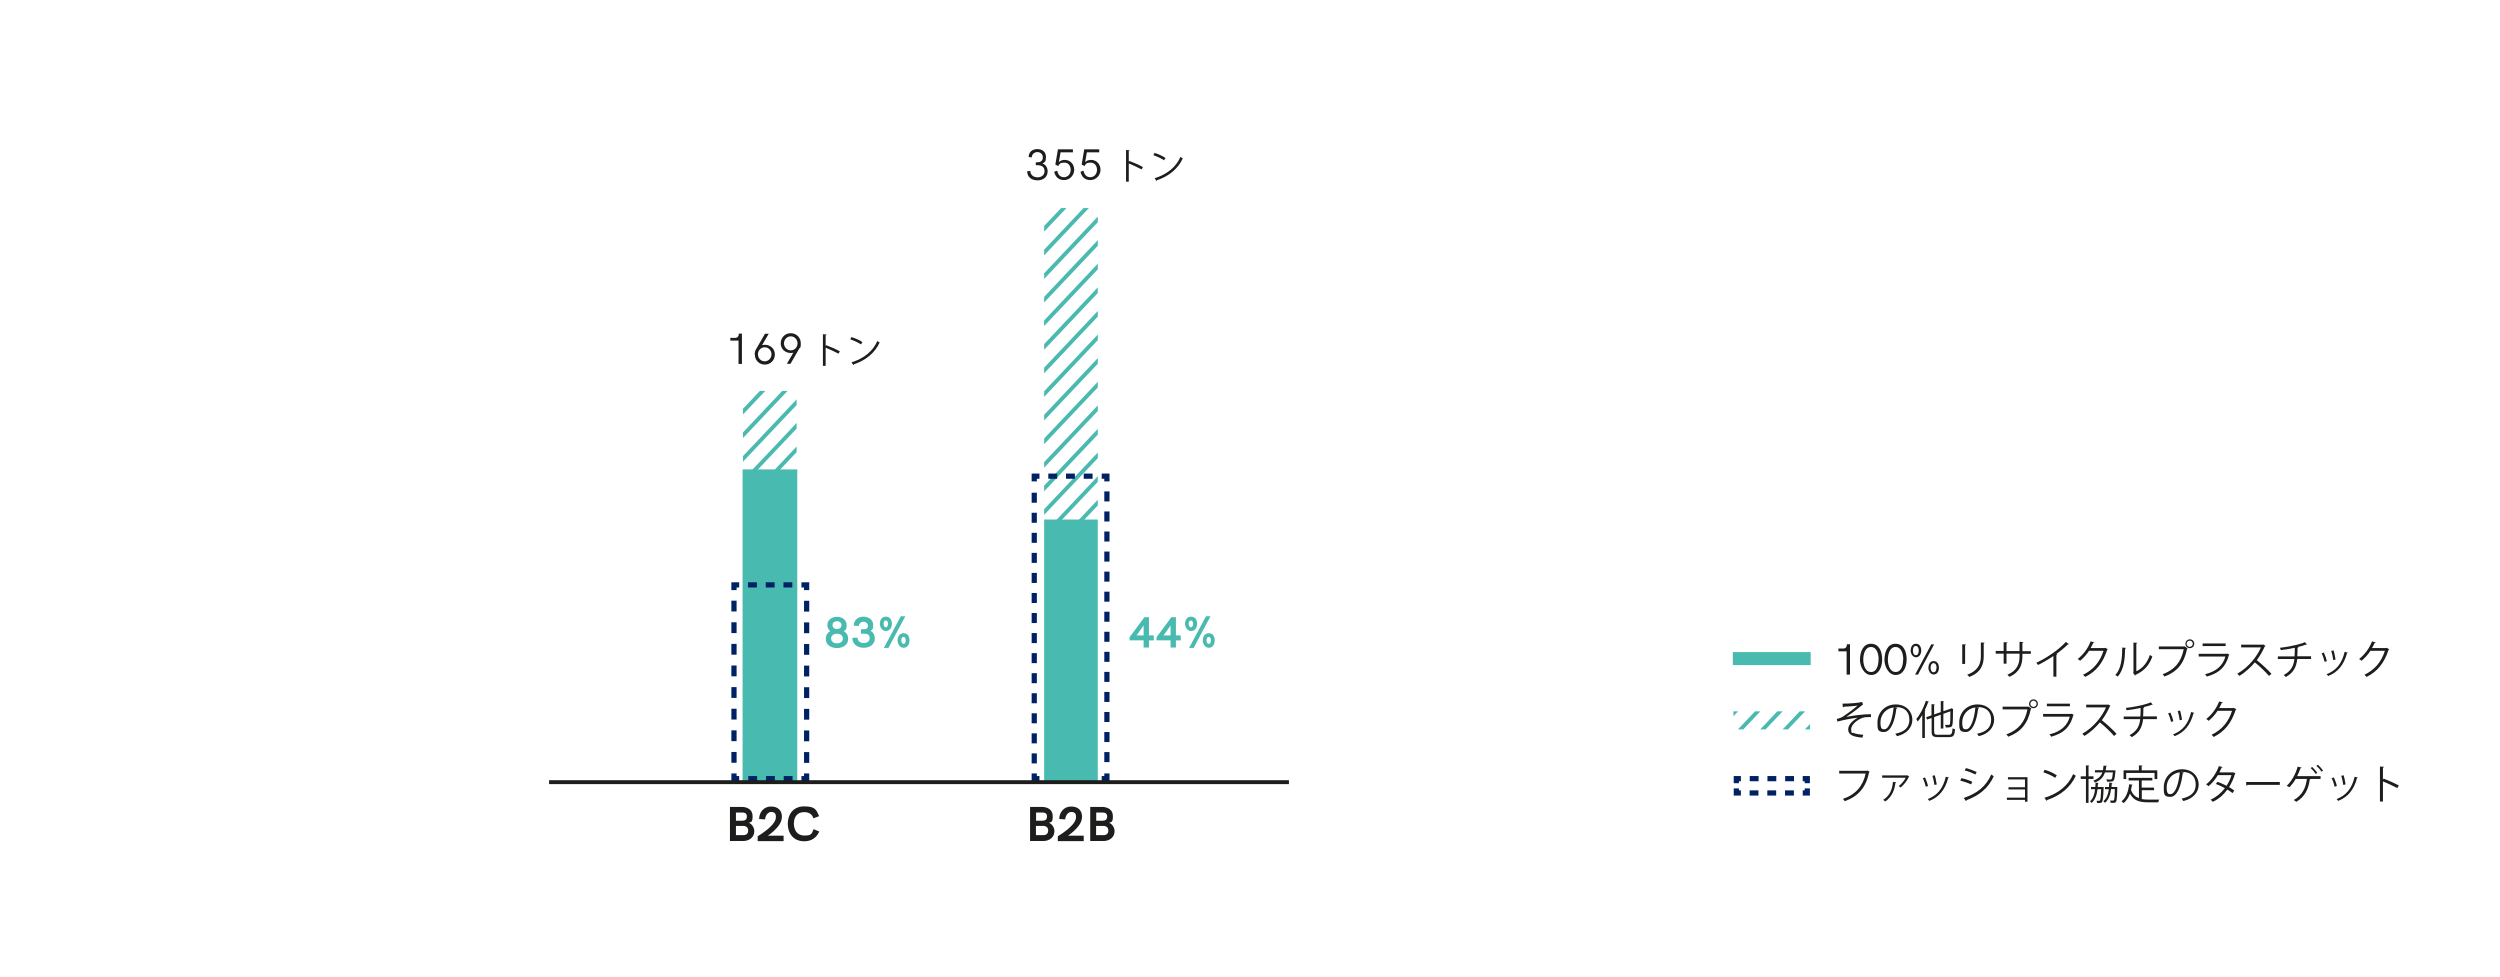 <?xml version="1.0" encoding="UTF-8"?>
<svg id="Livello_1" xmlns="http://www.w3.org/2000/svg" xmlns:xlink="http://www.w3.org/1999/xlink" version="1.1" viewBox="0 0 1920 750">
  <!-- Generator: Adobe Illustrator 29.5.1, SVG Export Plug-In . SVG Version: 2.1.0 Build 141)  -->
  <defs>
    <style>
      .st0, .st1, .st2, .st3, .st4, .st5, .st6, .st7, .st8 {
        fill: none;
      }

      .st9 {
        fill: #49baaf;
      }

      .st1 {
        stroke-dasharray: 8.3 8.3;
      }

      .st1, .st2, .st3, .st4, .st5, .st6, .st8 {
        stroke-miterlimit: 10;
      }

      .st1, .st2, .st3, .st5, .st6 {
        stroke: #002164;
        stroke-width: 4px;
      }

      .st10 {
        fill: #1d1d1b;
      }

      .st2 {
        stroke-dasharray: 7.7 7.7;
      }

      .st11 {
        clip-path: url(#clippath-1);
      }

      .st12 {
        clip-path: url(#clippath-2);
      }

      .st3 {
        stroke-dasharray: 6.8 6.8;
      }

      .st4 {
        stroke: #49baaf;
        stroke-width: 10px;
      }

      .st6 {
        stroke-dasharray: 6.8 6.8;
      }

      .st7 {
        stroke: #1d1d1b;
      }

      .st7, .st8 {
        stroke-width: 3px;
      }

      .st8 {
        stroke: #4ab9af;
      }

      .st13 {
        clip-path: url(#clippath);
      }
    </style>
    <clipPath id="clippath">
      <rect class="st0" x="801.9" y="159.8" width="41.2" height="240.2"/>
    </clipPath>
    <clipPath id="clippath-1">
      <rect class="st0" x="1331.3" y="546.3" width="58.8" height="13.9"/>
    </clipPath>
    <clipPath id="clippath-2">
      <rect class="st0" x="570.6" y="300.2" width="41.2" height="240.2"/>
    </clipPath>
  </defs>
  <g class="st13">
    <path class="st8" d="M-72.9,1372.6L996.4,242M-72.9,1354.5L996.4,223.9M-72.9,1336.4L996.4,205.8M-72.9,1318.2L996.4,187.6M-72.9,1300.1L996.4,169.5M-72.9,1282L996.4,151.4M-72.9,1263.9L996.4,133.3M-72.9,1245.7L996.4,115.1M-72.9,1227.6L996.4,97M-72.9,1209.5L996.4,78.9M-72.9,1191.4L996.4,60.8M-72.9,1173.2L996.4,42.6M-72.9,1155.1L996.4,24.5M-72.9,1137L996.4,6.4M-72.9,1118.9L996.4-11.7M-72.9,1100.7L996.4-29.9M-72.9,1082.6L996.4-48M-72.9,1064.5L996.4-66.1M-72.9,1046.4L996.4-84.3M-72.9,1028.2L996.4-102.4M-72.9,1010.1L996.4-120.5M-72.9,992L996.4-138.6M-72.9,973.9L996.4-156.8M-72.9,955.7L996.4-174.9M-72.9,937.6L996.4-193M-72.9,919.5L996.4-211.1M-72.9,901.3L996.4-229.3M-72.9,883.2L996.4-247.4M-72.9,865.1L996.4-265.5"/>
  </g>
  <g class="st11">
    <path class="st8" d="M460.5,1758.6L1529.8,628M460.5,1740.5L1529.8,609.9M460.5,1722.3L1529.8,591.7M460.5,1704.2L1529.8,573.6M460.5,1686.1L1529.8,555.5M460.5,1668L1529.8,537.4M460.5,1649.8L1529.8,519.2M460.5,1631.7L1529.8,501.1M460.5,1613.6L1529.8,483M460.5,1595.5L1529.8,464.9M460.5,1577.3L1529.8,446.7M460.5,1559.2L1529.8,428.6M460.5,1541.1L1529.8,410.5M460.5,1523L1529.8,392.4M460.5,1504.8L1529.8,374.2M460.5,1486.7L1529.8,356.1M460.5,1468.6L1529.8,338M460.5,1450.5L1529.8,319.8M460.5,1432.3L1529.8,301.7M460.5,1414.2L1529.8,283.6M460.5,1396.1L1529.8,265.5M460.5,1378L1529.8,247.3M460.5,1359.8L1529.8,229.2M460.5,1341.7L1529.8,211.1M460.5,1323.6L1529.8,193M460.5,1305.4L1529.8,174.8M460.5,1287.3L1529.8,156.7M460.5,1269.2L1529.8,138.6M460.5,1251.1L1529.8,120.5"/>
  </g>
  <g class="st12">
    <path class="st8" d="M-304.2,1513L765.1,382.4M-304.2,1494.9L765.1,364.3M-304.2,1476.8L765.1,346.2M-304.2,1458.6L765.1,328M-304.2,1440.5L765.1,309.9M-304.2,1422.4L765.1,291.8M-304.2,1404.3L765.1,273.7M-304.2,1386.1L765.1,255.5M-304.2,1368L765.1,237.4M-304.2,1349.9L765.1,219.3M-304.2,1331.8L765.1,201.2M-304.2,1313.6L765.1,183M-304.2,1295.5L765.1,164.9M-304.2,1277.4L765.1,146.8M-304.2,1259.3L765.1,128.6M-304.2,1241.1L765.1,110.5M-304.2,1223L765.1,92.4M-304.2,1204.9L765.1,74.3M-304.2,1186.8L765.1,56.1M-304.2,1168.6L765.1,38M-304.2,1150.5L765.1,19.9M-304.2,1132.4L765.1,1.8M-304.2,1114.2L765.1-16.4M-304.2,1096.1L765.1-34.5M-304.2,1078L765.1-52.6M-304.2,1059.9L765.1-70.7M-304.2,1041.7L765.1-88.9M-304.2,1023.6L765.1-107M-304.2,1005.5L765.1-125.1"/>
  </g>
  <g>
    <path class="st9" d="M634.2,490.6c0-2.6,1.3-4.7,3.4-5.9-1.4-1.2-2.2-2.9-2.2-4.7,0-4,3.6-6.3,7.4-6.3s7.4,2.3,7.4,6.3-.8,3.6-2.2,4.7c2.2,1.3,3.4,3.3,3.4,5.9,0,4.8-4.2,7.1-8.6,7.1s-8.6-2.3-8.6-7ZM647.3,490.4c0-2.4-1.9-3.7-4.5-3.7s-4.5,1.3-4.5,3.7,2.1,3.7,4.5,3.7,4.5-1.2,4.5-3.6ZM646.2,480.1c0-1.9-1.5-3-3.4-3s-3.4,1-3.4,2.9,1.3,3.1,3.4,3.1,3.4-1.1,3.4-3Z"/>
    <path class="st9" d="M654.6,489.9l4-.2c0,2.6,2,4.1,4.7,4.1s4.6-1.2,4.6-3.7-1.5-3.4-4-3.4h-2.7v-3.5h2.7c1.9,0,2.7-1.2,2.7-2.7s-1.5-3-3.4-3-3.5,1.3-3.6,3.3l-3.9-.3c0-4.4,3.4-6.9,7.4-6.9s7.5,2.4,7.5,6.3-.8,3.5-2,4.6c2.3,1.3,3.2,3.4,3.3,5.7,0,4.9-4.1,7.3-8.6,7.3s-8.7-2.5-8.7-7.7Z"/>
    <path class="st9" d="M675.7,479.1c0-2.1,1-5.5,4.6-5.5s4.7,3,4.7,5.5-1.4,5.5-4.6,5.5-4.7-3.4-4.7-5.5ZM682,479.1c0-1.5-.6-2.6-1.7-2.6s-1.7,1.2-1.7,2.6.6,2.7,1.7,2.7,1.7-1.3,1.7-2.7ZM691.8,473.3h3.5l-13,24.3h-3.5l13-24.3ZM689.3,491.9c0-2.2,1-5.6,4.6-5.6s4.6,3,4.6,5.6-1.4,5.6-4.5,5.6-4.7-3.4-4.7-5.6ZM695.6,491.8c0-1.5-.6-2.7-1.7-2.7s-1.7,1.2-1.7,2.7.6,2.7,1.8,2.7,1.6-1.3,1.6-2.8Z"/>
  </g>
  <g>
    <path class="st10" d="M567.1,261.6h-6.2v-2.1h3.6c1.9,0,2.9-1.2,2.9-2.9v-.4h2.4v23.3h-2.6v-17.9Z"/>
    <path class="st10" d="M579.6,272.1c0-1.5.4-2.9,1.1-4l6.8-11.8h2.9l-5.1,8.7c.7-.1,1.4-.2,2.1-.2,4.3,0,7.7,3.1,7.7,7.4s-3.2,7.8-7.7,7.8-7.7-3.5-7.7-7.7ZM592.5,272.1c0-3-2.3-5.4-5.2-5.4s-5.2,2.4-5.2,5.4,2.3,5.4,5.2,5.4,5.2-2.5,5.2-5.4Z"/>
    <path class="st10" d="M609.4,270.9c-.6.1-1.4.2-2.1.2-4.3,0-7.7-3.1-7.7-7.4s3.2-7.8,7.7-7.8,7.7,3.5,7.7,7.7-.4,2.9-1.1,4l-6.8,11.8h-2.8l5.1-8.7ZM612.5,263.7c0-2.9-2.3-5.4-5.2-5.4s-5.2,2.5-5.2,5.4,2.3,5.4,5.2,5.4,5.2-2.4,5.2-5.4Z"/>
    <path class="st10" d="M643.9,271.6c-2.9-1.5-6.8-3.4-9.8-4.6v14h-2.1v-24.3l2.8.2c0,.3-.3.5-.7.6v8.2l.4-.6c3.3,1.2,7.6,3.1,10.5,4.7l-1.1,1.9Z"/>
    <path class="st10" d="M654,258.9c2.9.9,6.3,2.4,8.3,3.8l-1.1,1.8c-2-1.4-5.3-2.9-8.2-3.9l.9-1.7ZM653.9,278.3c9.9-3.1,16.5-8.7,19.9-16.4.6.5,1.2.8,1.8,1.1-3.5,7.7-10.3,13.6-19.8,16.8,0,.3-.2.5-.4.6l-1.5-2.2Z"/>
  </g>
  <g>
    <path class="st10" d="M788.9,131.5l2.4-.2c0,3.1,2.6,4.9,5.5,4.9s5.4-1.6,5.4-4.8-2.3-4.5-5.1-4.5h-1.6v-2.3h1.6c2.3,0,3.8-1.4,3.8-3.8s-2-4-4.2-4-4.3,1.6-4.3,4.1l-2.4-.3c0-3.9,2.9-6.1,6.7-6.1s6.6,2.2,6.6,6-.9,4-2.7,5.1c2.7.9,3.9,3.2,4,5.9,0,4.6-3.5,7-7.8,7s-7.9-2.3-7.9-6.9Z"/>
    <path class="st10" d="M809.6,131.9l2.3-.8c.5,2.3,1.8,5,5.2,5s5.2-2.9,5.2-5.7-1.6-5.5-4.9-5.5-3.7,1-4.7,2.6l-2.2-1.1,2-11.7h11.5v2.3h-9.5l-1.3,7.5c1.4-1.4,3.1-1.7,4.5-1.7,4.4,0,7.3,3.5,7.3,7.6s-3.3,7.9-7.8,7.9-6.8-2.8-7.6-6.5Z"/>
    <path class="st10" d="M829.8,131.9l2.3-.8c.5,2.3,1.8,5,5.2,5s5.2-2.9,5.2-5.7-1.6-5.5-4.9-5.5-3.7,1-4.7,2.6l-2.2-1.1,2-11.7h11.5v2.3h-9.5l-1.3,7.5c1.4-1.4,3.1-1.7,4.5-1.7,4.4,0,7.3,3.5,7.3,7.6s-3.3,7.9-7.8,7.9-6.8-2.8-7.6-6.5Z"/>
    <path class="st10" d="M876.7,130.1c-2.9-1.5-6.8-3.4-9.8-4.6v14h-2.1v-24.3l2.8.2c0,.3-.3.5-.7.6v8.2l.4-.6c3.3,1.2,7.6,3.1,10.5,4.7l-1.1,1.9Z"/>
    <path class="st10" d="M886.8,117.5c2.9.9,6.3,2.4,8.3,3.8l-1.1,1.8c-2-1.4-5.3-2.9-8.2-3.9l.9-1.7ZM886.7,136.9c9.9-3.1,16.5-8.7,19.9-16.4.6.5,1.2.8,1.8,1.1-3.5,7.7-10.3,13.6-19.8,16.8,0,.3-.2.5-.4.6l-1.5-2.2Z"/>
  </g>
  <g>
    <path class="st9" d="M878.3,491.8h-10.8v-2.4l11.4-15.4h3.5v14h3.7v3.8h-3.7v5.5h-4.1v-5.5ZM878.3,488v-7.6l-5.4,7.6h5.4Z"/>
    <path class="st9" d="M899,491.8h-10.8v-2.4l11.4-15.4h3.5v14h3.7v3.8h-3.7v5.5h-4.1v-5.5ZM899,488v-7.6l-5.4,7.6h5.4Z"/>
    <path class="st9" d="M910.1,479.1c0-2.1,1-5.5,4.6-5.5s4.7,3,4.7,5.5-1.4,5.5-4.6,5.5-4.7-3.4-4.7-5.5ZM916.3,479.1c0-1.5-.6-2.6-1.7-2.6s-1.7,1.2-1.7,2.6.6,2.7,1.7,2.7,1.7-1.3,1.7-2.7ZM926.2,473.3h3.5l-13,24.3h-3.5l13-24.3ZM923.7,491.9c0-2.2,1-5.6,4.6-5.6s4.6,3,4.6,5.6-1.4,5.6-4.5,5.6-4.7-3.4-4.7-5.6ZM930,491.8c0-1.5-.6-2.7-1.7-2.7s-1.7,1.2-1.7,2.7.6,2.7,1.8,2.7,1.6-1.3,1.6-2.8Z"/>
  </g>
  <g>
    <path class="st10" d="M560.5,619.7h9.1c4,0,8.4,1.8,8.4,7.1s-1.4,4.3-2.9,5.1c2.4.9,4.2,3.8,4.2,6.4,0,4.9-4.1,7.6-8.5,7.6h-10.2v-26.2ZM570,630.3c1.8,0,3.6-.6,3.6-3.2s-1.7-3.1-4-3.1h-4.4v6.3h4.8ZM570.8,641.4c2.4,0,3.8-1.2,3.8-3.6s-1.6-3.5-4-3.5h-5.4v7.1h5.6Z"/>
    <path class="st10" d="M582,642.2c.1-.1,5.6-3.3,9.7-7.3,2.4-2.3,4.2-4.8,4.2-7.5s-1.1-3.8-3.7-3.8-4.5,3-4.6,5.7l-4.6-.3c0-4.9,3.4-9.6,9.1-9.6s8.4,3.3,8.4,7.8-3,7.9-6,10.8c-1.8,1.7-3.6,3-4.8,3.8h12.1v4.2h-19.9v-3.7Z"/>
    <path class="st10" d="M605,632.8c0-7.2,4-13.5,12.6-13.5s9.3,2.6,11.5,7.5l-4.4,1.7c-1-3.4-3.7-4.8-7.1-4.8-5.5,0-7.9,4-7.9,8.8s2.4,9.2,8,9.2,5.7-1.3,7.1-4.9l4.4,1.8c-2.1,4.9-6.2,7.5-11.5,7.5-8.6,0-12.7-6.3-12.7-13.5Z"/>
  </g>
  <g>
    <path class="st10" d="M791,619.7h9.1c4,0,8.4,1.8,8.4,7.1s-1.4,4.3-2.9,5.1c2.4.9,4.2,3.8,4.2,6.4,0,4.9-4.1,7.6-8.5,7.6h-10.2v-26.2ZM800.5,630.3c1.8,0,3.6-.6,3.6-3.2s-1.7-3.1-4-3.1h-4.4v6.3h4.8ZM801.2,641.4c2.4,0,3.8-1.2,3.8-3.6s-1.6-3.5-4-3.5h-5.4v7.1h5.6Z"/>
    <path class="st10" d="M812.5,642.2c.1-.1,5.6-3.3,9.7-7.3,2.4-2.3,4.2-4.8,4.2-7.5s-1.1-3.8-3.7-3.8-4.5,3-4.6,5.7l-4.6-.3c0-4.9,3.4-9.6,9.1-9.6s8.4,3.3,8.4,7.8-3,7.9-6,10.8c-1.8,1.7-3.6,3-4.8,3.8h12.1v4.2h-19.9v-3.7Z"/>
    <path class="st10" d="M837.2,619.7h9.1c4,0,8.4,1.8,8.4,7.1s-1.4,4.3-2.9,5.1c2.4.9,4.2,3.8,4.2,6.4,0,4.9-4.1,7.6-8.5,7.6h-10.2v-26.2ZM846.7,630.3c1.8,0,3.6-.6,3.6-3.2s-1.7-3.1-4-3.1h-4.4v6.3h4.8ZM847.4,641.4c2.4,0,3.8-1.2,3.8-3.6s-1.6-3.5-4-3.5h-5.4v7.1h5.6Z"/>
  </g>
  <g>
    <path class="st10" d="M1418.1,500.2h-6.2v-2.1h3.6c1.9,0,2.9-1.2,2.9-2.9v-.4h2.4v23.3h-2.6v-17.9Z"/>
    <path class="st10" d="M1428.5,506.4c0-5.3,2.1-12,8.4-12s8.6,6,8.6,12.1-2.8,11.9-8.4,11.9-8.7-6.8-8.7-12ZM1442.8,506.4c0-4.1-1.4-9.5-5.9-9.5s-5.9,5.5-5.9,9.6,1.4,9.6,6,9.6,5.7-5.7,5.7-9.6Z"/>
    <path class="st10" d="M1447.3,506.4c0-5.3,2.1-12,8.4-12s8.6,6,8.6,12.1-2.8,11.9-8.4,11.9-8.7-6.8-8.7-12ZM1461.7,506.4c0-4.1-1.4-9.5-5.9-9.5s-5.9,5.5-5.9,9.6,1.4,9.6,6,9.6,5.7-5.7,5.7-9.6Z"/>
    <path class="st10" d="M1467.4,499.6c0-2.2,1-5.2,4-5.2s4.1,2.7,4.1,5.2-1.3,5.2-4,5.2-4.1-3-4.1-5.2ZM1473.6,499.6c0-1.6-.6-3.5-2.3-3.5s-2.2,1.9-2.2,3.6.6,3.5,2.3,3.5,2.2-1.9,2.2-3.6ZM1483.2,494.9h2.2l-12.4,23.2h-2.2l12.4-23.2ZM1481,512.9c0-2.2,1-5.2,4-5.2s4.1,2.7,4.1,5.2-1.3,5.1-4,5.1-4.1-3-4.1-5.2ZM1487.3,512.8c0-1.6-.6-3.5-2.3-3.5s-2.3,1.9-2.3,3.5.6,3.5,2.3,3.5,2.2-2,2.2-3.5Z"/>
    <path class="st10" d="M1507,509.9v-15.1l2.9.2c0,.3-.2.5-.7.6v14.3h-2.2ZM1524.2,493.6c0,.3-.2.5-.7.5v9.9c0,6.5-2.2,12.5-11.1,15.9-.3-.5-1.1-1.3-1.6-1.7,8.6-3.2,10.5-8.5,10.5-14.2v-10.6l3,.2Z"/>
    <path class="st10" d="M1559.7,502.1h-6.5v2.1c0,5.9-1.8,11.9-9.9,15.6-.4-.5-1.1-1.1-1.6-1.6,7.9-3.4,9.3-8.9,9.3-14v-2.2h-10v7.7h-2.2v-7.7h-6.1v-2.1h6.1v-6.7l3,.2c0,.3-.3.6-.8.7v5.9h10v-7.1l3,.2c0,.3-.3.5-.8.6v6.4h6.5v2.1Z"/>
    <path class="st10" d="M1589,494.7c-.1.2-.3.2-.6.2s-.2,0-.3,0c-2.4,2.4-5.8,5.2-8.8,7.4.2,0,.6.3.7.3,0,.2-.3.4-.7.4v16.7h-2.3v-15.9c-3.3,2.3-7.6,4.8-11.8,6.9-.3-.5-.9-1.3-1.3-1.7,8.5-3.9,17.7-10.5,22.7-16l2.3,1.7Z"/>
    <path class="st10" d="M1618.8,498.7c-.1.2-.3.3-.5.4-3.3,10-8.3,16.5-16.9,20.8-.4-.5-1-1.2-1.6-1.7,8.1-3.9,13.1-10.1,15.7-18.4h-11.1c-1.8,2.8-4.2,5.5-6.9,7.7-.4-.4-1.1-1-1.8-1.4,4.2-3.3,7.8-8,9.9-13.5l2.9.8c-.1.3-.5.4-.9.4-.6,1.4-1.3,2.7-2,3.9h10.9l.4-.2,1.8,1.1Z"/>
    <path class="st10" d="M1632.8,497.6c0,.3-.3.5-.7.5-.2,8.3-.9,15.9-5.6,21.5-.5-.4-1.2-.8-1.9-1.2,4.6-5,5.2-12.8,5.3-21.1l2.9.3ZM1640.8,515.5c5.2-2.5,8.5-7,10.3-12.5.5.4,1.4.9,1.9,1.2-2.2,6.3-6,10.9-12.7,14,0,.2-.3.5-.5.6l-1.6-2,.3-.5v-22.8l2.9.2c0,.3-.2.5-.7.6v21.1Z"/>
    <path class="st10" d="M1658.1,496.5h19.9c0,0,2.1,1.5,2.1,1.5,0,.1-.2.2-.4.3-2.5,11.7-7.9,17.7-17.4,21.3-.3-.6-1-1.4-1.4-1.8,9-3.3,14.2-9.1,16.2-19.2h-19.1v-2.1ZM1681.8,491c1.9,0,3.4,1.5,3.4,3.4s-1.5,3.4-3.4,3.4-3.4-1.5-3.4-3.4,1.6-3.4,3.4-3.4ZM1684.1,494.4c0-1.3-1.1-2.4-2.4-2.4s-2.4,1.1-2.4,2.4,1.1,2.4,2.4,2.4,2.4-1.1,2.4-2.4Z"/>
    <path class="st10" d="M1712.2,502.8c0,.1-.2.2-.4.3-2.5,9.4-7.7,13.9-17,16.5-.3-.6-.9-1.3-1.3-1.8,8.4-2.1,13.7-6.4,15.6-13.6h-20.5v-2.1h21.5l.3-.2,1.8.9ZM1709.3,496.2h-17.7v-2h17.7v2Z"/>
    <path class="st10" d="M1739.8,496c0,.2-.2.3-.4.3-1.7,3.9-3.7,7.3-6.2,10.7,3.4,2.7,8.5,7.3,11.3,10.5l-1.9,1.6c-2.7-3.2-7.7-7.9-10.9-10.4-2.7,3.3-7.4,7.8-11.9,10.4-.3-.5-1.1-1.2-1.6-1.7,8.6-4.7,15.4-13.5,18.2-20.2h-15.2v-2.1h16.4l.4-.2,1.8,1Z"/>
    <path class="st10" d="M1775.1,506.1h-10.8c-.7,6-2.7,10.4-8.7,13.8-.5-.5-1.2-1.1-1.7-1.5,5.6-3,7.6-6.9,8.2-12.3h-12.7v-2h12.8c.2-2,.2-4.2.2-6.6-3.2.7-7.3,1.4-10.7,1.8-.2-.6-.4-1.2-.7-1.8,10.9-1.3,17.3-3.4,19.2-4.3l1.6,1.8c-.1,0-.2,0-.4,0s-.2,0-.3,0c-1.7.7-4.5,1.5-6.9,2h1c0,.4-.2.6-.7.6,0,2.3,0,4.4-.2,6.4h10.6v2Z"/>
    <path class="st10" d="M1784.7,501.1c.9,1.9,2,4.9,2.3,6.7l-1.7.5c-.4-1.8-1.3-4.6-2.3-6.6l1.7-.5ZM1803.2,501.3c0,.3-.4.3-.7.3-2.4,9.1-7,14.6-14.5,17.6-.2-.4-.8-1.1-1.2-1.4,7.4-2.9,11.7-8,13.9-17.2l2.4.7ZM1792.2,499.6c.7,2.1,1.2,5.1,1.5,7l-1.8.3c-.2-2-.8-4.8-1.5-7l1.8-.4Z"/>
    <path class="st10" d="M1834.9,498.7c-.1.2-.3.3-.5.4-3.3,10-8.3,16.5-16.9,20.8-.4-.5-1-1.2-1.6-1.7,8.1-3.9,13.1-10.1,15.7-18.4h-11.1c-1.8,2.8-4.2,5.5-6.9,7.7-.4-.4-1.1-1-1.8-1.4,4.2-3.3,7.8-8,9.9-13.5l2.9.8c-.1.3-.5.4-.9.4-.6,1.4-1.3,2.7-2,3.9h10.9l.4-.2,1.8,1.1Z"/>
  </g>
  <g>
    <path class="st10" d="M1414.9,540.4c5.8,0,13-.6,15.2-1.3l.7,2c-.3,0-.8.5-1.5,1.1-3.1,2.6-7.7,5.9-11.3,8.4,4.3-.9,13.1-2.2,18.9-2.1v2.2c-.4,0-.9,0-1.4,0-1.7,0-3.4.1-4.7.5-2.7.7-9.1,4.6-9.1,8.8s1.2,2.6,1.6,2.8c1.4.8,4.8,1.3,7.7,1.5l-.7,2.2c-7.5-.6-10.9-2.3-10.9-6.3s4.3-7.4,7.4-9c-5.3.6-10.5,1.6-15.7,3l-.4-2.1c1.8-.4,3.1-.8,4.1-1.4,2.3-1.4,9.2-6.4,11.8-8.8-1.9.3-5.8.6-7.6.7-.9,0-2.1,0-2.9.2-.1.2-.5.4-.8.4l-.2-2.5Z"/>
    <path class="st10" d="M1457.2,543.7c-.1.3-.4.5-.8.5-1.1,9.6-4.3,18-9.5,18s-5-2.6-5-7.5c0-7.4,5.8-13.7,14-13.7s12.8,5.7,12.8,11.7-4.3,10.9-11.8,12.7c-.3-.5-.8-1.3-1.3-1.9,7.1-1.4,10.8-4.8,10.8-10.7s-3.3-9.8-10.5-9.8-.7,0-.9,0l2.2.5ZM1454.3,543.3c-6.3.8-10.1,6-10.1,11.4s1.4,5.4,2.9,5.4c3.8,0,6.4-8.3,7.2-16.8Z"/>
    <path class="st10" d="M1476.3,549.1c-1.1,1.9-2.3,3.6-3.5,5.1-.2-.5-.7-1.5-1.1-2,2.9-3.2,5.6-8.6,7.4-14l2.4.8c0,.2-.3.3-.7.3-.7,2.1-1.6,4.2-2.6,6.1l.7.2c0,.2-.2.3-.6.4v20.8h-2v-17.8ZM1485.5,562c0,1.8.4,2.3,2.8,2.3h8.5c2.1,0,2.4-1,2.8-5,.5.4,1.3.7,1.9.8-.4,4.6-1.1,6-4.6,6h-8.6c-3.7,0-4.8-.8-4.8-4.2v-10.5l-3.5,1.2-.7-1.8,4.1-1.4v-8.6l2.6.2c0,.2-.2.3-.6.4v7.3l5.1-1.8v-8.5l2.6.2c0,.2-.2.3-.6.4v7.2l5.6-1.9c.2-.2.2-.2.4-.4l1.7.7c0,0-.2.2-.3.3,0,5.6-.1,10.3-.4,11.5-.3,2.1-1.6,2.4-5.2,2.3,0-.6-.2-1.5-.5-2,1,0,2.3,0,2.7,0,.6,0,.9-.1,1.1-.9.2-.8.3-4.4.3-9.5l-5.4,1.9v11.3h-2v-10.6l-5.1,1.8v11.2Z"/>
    <path class="st10" d="M1520,543.7c-.1.3-.4.5-.8.5-1.1,9.6-4.3,18-9.5,18s-5-2.6-5-7.5c0-7.4,5.8-13.7,14-13.7s12.8,5.7,12.8,11.7-4.3,10.9-11.8,12.7c-.3-.5-.8-1.3-1.3-1.9,7.1-1.4,10.8-4.8,10.8-10.7s-3.3-9.8-10.5-9.8-.7,0-.9,0l2.2.5ZM1517.1,543.3c-6.3.8-10.1,6-10.1,11.4s1.4,5.4,2.9,5.4c3.8,0,6.4-8.3,7.2-16.8Z"/>
    <path class="st10" d="M1538.1,542.7h19.9c0,0,2.1,1.5,2.1,1.5,0,.1-.2.2-.4.3-2.5,11.7-7.9,17.7-17.4,21.3-.3-.6-1-1.4-1.4-1.8,9-3.3,14.2-9.1,16.2-19.2h-19.1v-2.1ZM1561.7,537.1c1.9,0,3.4,1.5,3.4,3.4s-1.5,3.4-3.4,3.4-3.4-1.5-3.4-3.4,1.6-3.4,3.4-3.4ZM1564.1,540.5c0-1.3-1.1-2.4-2.4-2.4s-2.4,1.1-2.4,2.4,1.1,2.4,2.4,2.4,2.4-1.1,2.4-2.4Z"/>
    <path class="st10" d="M1592.7,549c0,.1-.2.2-.4.3-2.5,9.4-7.7,13.9-17,16.5-.3-.6-.9-1.3-1.3-1.8,8.4-2.1,13.7-6.4,15.6-13.6h-20.5v-2.1h21.5l.3-.2,1.8.9ZM1589.7,542.4h-17.7v-2h17.7v2Z"/>
    <path class="st10" d="M1620.8,542.1c0,.2-.2.3-.4.3-1.7,3.9-3.7,7.3-6.2,10.7,3.4,2.7,8.5,7.3,11.3,10.5l-1.9,1.6c-2.7-3.2-7.7-7.9-10.9-10.4-2.7,3.3-7.4,7.8-11.9,10.4-.3-.5-1.1-1.2-1.6-1.7,8.6-4.7,15.4-13.5,18.2-20.2h-15.2v-2.1h16.4l.4-.2,1.8,1Z"/>
    <path class="st10" d="M1656.7,552.3h-10.8c-.7,6-2.7,10.4-8.7,13.8-.5-.5-1.2-1.1-1.7-1.5,5.6-3,7.6-6.9,8.2-12.3h-12.7v-2h12.8c.2-2,.2-4.2.2-6.6-3.2.7-7.3,1.4-10.7,1.8-.2-.6-.4-1.2-.7-1.8,10.9-1.3,17.3-3.4,19.2-4.3l1.6,1.8c-.1,0-.2,0-.4,0s-.2,0-.3,0c-1.7.7-4.5,1.5-6.9,2h1c0,.4-.2.6-.7.6,0,2.3,0,4.4-.2,6.4h10.6v2Z"/>
    <path class="st10" d="M1666.8,547.2c.9,1.9,2,4.9,2.3,6.7l-1.7.5c-.4-1.8-1.3-4.6-2.3-6.6l1.7-.5ZM1685.3,547.5c0,.3-.4.3-.7.3-2.4,9.1-7,14.6-14.5,17.6-.2-.4-.8-1.1-1.2-1.4,7.4-2.9,11.7-8,13.9-17.2l2.4.7ZM1674.3,545.8c.7,2.1,1.2,5.1,1.5,7l-1.8.3c-.2-2-.8-4.8-1.5-7l1.8-.4Z"/>
    <path class="st10" d="M1717.5,544.8c-.1.2-.3.3-.5.4-3.3,10-8.3,16.5-16.9,20.8-.4-.5-1-1.2-1.6-1.7,8.1-3.9,13.1-10.1,15.7-18.4h-11.1c-1.8,2.8-4.2,5.5-6.9,7.7-.4-.4-1.1-1-1.8-1.4,4.2-3.3,7.8-8,9.9-13.5l2.9.8c-.1.3-.5.4-.9.4-.6,1.4-1.3,2.7-2,3.9h10.9l.4-.2,1.8,1.1Z"/>
  </g>
  <g>
    <path class="st10" d="M1435.9,592.7c0,.2-.2.3-.4.3-2.4,11.8-8.5,18.7-18.7,22.3-.3-.5-1-1.4-1.4-1.8,9.6-3.1,15.5-10,17.4-19.4h-20.3v-2.1h21.1l.4-.3,1.9,1Z"/>
    <path class="st10" d="M1466.3,596.4c0,0-.2.2-.3.2-1.3,3-4,6.3-6.3,8.2-.3-.3-1.1-.8-1.5-1.1,2.2-1.6,4.6-4.5,5.3-6.4h-18v-1.8h18.9l.2-.2,1.6,1ZM1456.3,600.9c0,.2-.2.4-.6.4-.7,5.6-2.8,10.8-7.8,14.2-.4-.3-1.1-.9-1.6-1.2,5.1-3.3,6.9-7.8,7.5-13.8l2.5.3Z"/>
    <path class="st10" d="M1478.4,597c.9,1.9,2,4.9,2.3,6.7l-1.7.5c-.4-1.8-1.3-4.6-2.3-6.6l1.7-.5ZM1496.9,597.2c0,.3-.4.3-.7.3-2.4,9.1-7,14.6-14.5,17.6-.2-.4-.8-1.1-1.2-1.4,7.4-2.9,11.7-8,13.9-17.2l2.4.7ZM1485.9,595.5c.7,2.1,1.2,5.1,1.5,7l-1.8.3c-.2-2-.8-4.8-1.5-7l1.8-.4Z"/>
    <path class="st10" d="M1506.4,597.6c2.8.6,6.3,1.8,8.3,2.8l-.9,2c-2-1-5.6-2.2-8.3-2.9l.9-1.9ZM1508.2,612.8c10.1-3.4,17-8.7,21.1-18,.5.4,1.4,1.1,1.9,1.4-4.2,9.2-11.4,14.9-20.9,18.3,0,.3,0,.7-.4.8l-1.7-2.4ZM1509.8,589.9c2.8.7,6.2,2,8.3,3l-1,1.9c-2.2-1.1-5.4-2.4-8.2-3.1l.9-1.8Z"/>
    <path class="st10" d="M1557.1,596.8v18.9h-1.9v-1.4h-13.9v-1.7h13.9v-6.3h-12.7v-1.7h12.7v-6h-13.1v-1.7h15Z"/>
    <path class="st10" d="M1570.4,591.2c3.2,1,6.9,2.6,9.2,4.2l-1.2,2c-2.2-1.6-5.9-3.2-9.1-4.3l1-1.9ZM1570.2,612.7c11-3.4,18.3-9.6,22-18.2.7.5,1.4.9,2,1.3-3.9,8.5-11.4,15.1-22,18.6,0,.3-.2.6-.4.7l-1.7-2.4Z"/>
    <path class="st10" d="M1607.8,598.2h-3.8v18.4h-2v-18.4h-4v-2h4v-8.4l2.6.2c0,.2-.2.4-.6.4v7.8h3.8v2ZM1614.6,604.4h1c0,.7-.2,10.1-1.2,11.5-.5.6-.9.9-3.8.8,0-.5-.2-1.3-.5-1.7.9,0,1.6,0,2,0s.6,0,.7-.3c.4-.5.7-2.7.9-8.6h-2.8c-.5,4.2-1.7,8.1-4.6,10.6-.2-.4-.8-1-1.2-1.3,2.5-2.1,3.5-5.5,3.9-9.3h-3.1v-1.7h3.3c0-1.1.1-2.2.2-3.3l2.4.2c0,.2-.2.4-.6.4,0,.9,0,1.8-.2,2.7h3.5ZM1624.8,591.5c0,.2,0,.4-.1.6-.7,8-1.2,8.2-4.5,8.2s-1.3,0-2,0c0-.6-.2-1.3-.6-1.8,1.3.1,2.5.2,3,.2s.7,0,1-.3c.5-.4.8-1.8,1.1-5.2h-6.1c-1.1,3.4-3.2,6.1-7.8,7.8-.2-.5-.7-1.1-1.1-1.5,4-1.4,5.9-3.5,6.9-6.3h-5.7v-1.7h6.2c.2-1.1.3-2.3.4-3.5l2.6.2c0,.2-.2.4-.6.5,0,1-.2,2-.4,2.9h6.7c0,0,1.1.2,1.1.2ZM1625.1,604.4h1c-.1.7,0,10.1-1,11.4-.5.7-1,.9-4.1.8,0-.6-.2-1.3-.5-1.8,1,0,1.9,0,2.3,0s.6,0,.7-.3c.4-.5.6-2.6.7-8.5h-2.9c-.5,4.2-1.8,8.1-4.7,10.6-.3-.4-.8-1-1.2-1.3,2.6-2.1,3.7-5.4,4.2-9.2h-3v-1.7h3.1c0-1.1.1-2.2.2-3.3l2.5.2c0,.2-.2.4-.6.4,0,.9,0,1.8-.2,2.7h3.6Z"/>
    <path class="st10" d="M1644.9,606.9v6.8c1.6.3,3.4.4,5.4.4s6.5,0,8,0c-.3.5-.7,1.5-.8,2.1h-7.3c-6.7,0-11.5-1.1-14.4-6.7-1.1,3-2.7,5.6-4.9,7.3-.3-.4-1.1-1-1.6-1.4,3.4-2.5,5.2-7.3,5.9-13.1l2.7.4c0,.2-.2.4-.6.4-.2,1.2-.4,2.4-.7,3.6,1.3,3.5,3.4,5.3,6.1,6.3v-13.6h-7.9v-2h18.2v2h-8.2v5.5h9.5v2h-9.5ZM1632.9,593.6v4.7h-2v-6.7h11.8v-3.8l2.8.2c0,.2-.2.4-.7.4v3.2h12v6.7h-2.1v-4.7h-21.8Z"/>
    <path class="st10" d="M1677.1,593.5c-.1.3-.4.5-.8.5-1.1,9.6-4.3,18-9.5,18s-5-2.6-5-7.5c0-7.4,5.8-13.7,14-13.7s12.8,5.7,12.8,11.7-4.3,10.9-11.8,12.7c-.3-.5-.8-1.3-1.3-1.9,7.1-1.4,10.8-4.8,10.8-10.7s-3.3-9.8-10.5-9.8-.7,0-.9,0l2.2.5ZM1674.1,593.1c-6.3.8-10.1,6-10.1,11.4s1.4,5.4,2.9,5.4c3.8,0,6.4-8.3,7.2-16.8Z"/>
    <path class="st10" d="M1716.9,593.9c0,.2-.2.3-.4.3-1.1,3.8-2.7,7.4-4.6,10.3,1.3.8,2.9,1.7,4,2.6l-1.3,2c-1.1-.9-2.7-1.9-4-2.7-2.9,4-6.5,7.2-11.2,9.4-.3-.5-1.1-1.3-1.7-1.6,4.5-2.1,8.2-5.2,11-8.9-2.3-1.3-4.6-2.4-6.9-3.2l1.2-1.7c2.3.8,4.6,1.9,7,3.1,1.6-2.5,2.9-5.2,3.8-8.2h-10.5c-1.9,3.2-4.4,6.3-7.2,8.5-.4-.4-1.2-1.1-1.8-1.4,4.1-3.1,7.9-8.7,9.8-14l2.9.7c-.1.3-.4.4-.8.4-.4,1-1.1,2.5-1.7,3.7h10.7c0-.1,1.7.7,1.7.7Z"/>
    <path class="st10" d="M1725,600.6h25.9v2.2h-24.7c-.2.3-.6.5-1,.6l-.2-2.8Z"/>
    <path class="st10" d="M1782.2,596.1v2.1h-7.7c0,.2-.3.3-.6.4-.9,7.2-3.8,13.5-10.4,17.2-.5-.5-1.3-1-1.9-1.4,6.4-3.4,9.3-9.3,10.1-16.2h-8.6c-1.4,2.5-3.2,4.8-4.9,6.4-.5-.3-1.3-.8-2-1.1,3.3-2.9,6.9-8.9,8.4-14.7l3,.7c0,.2-.3.5-.8.5-.7,1.9-1.7,4.3-2.6,6.1h18ZM1775.7,589c1.4,1.2,3.1,3.2,4,4.5l-1.2.9c-.9-1.4-2.5-3.3-3.9-4.5l1.1-.9ZM1780.1,587.3c1.4,1.2,3.1,3.1,4,4.5l-1.2.9c-.9-1.5-2.5-3.3-3.9-4.5l1.1-.9Z"/>
    <path class="st10" d="M1792.4,597c.9,1.9,2,4.9,2.3,6.7l-1.7.5c-.4-1.8-1.3-4.6-2.3-6.6l1.7-.5ZM1810.9,597.2c0,.3-.4.3-.7.3-2.4,9.1-7,14.6-14.5,17.6-.2-.4-.8-1.1-1.2-1.4,7.4-2.9,11.7-8,13.9-17.2l2.4.7ZM1799.9,595.5c.7,2.1,1.2,5.1,1.5,7l-1.8.3c-.2-2-.8-4.8-1.5-7l1.8-.4Z"/>
    <path class="st10" d="M1841,605.2c-3.2-1.7-7.5-3.7-10.9-5.1v15.5h-2.3v-26.9l3.1.2c0,.3-.3.6-.8.7v9.1l.5-.7c3.6,1.3,8.4,3.5,11.7,5.2l-1.2,2.1Z"/>
  </g>
  <line class="st4" x1="1390.6" y1="505.8" x2="1330.8" y2="505.8"/>
  <g>
    <polyline class="st5" points="850.1 594 850.1 598 846.1 598"/>
    <line class="st6" x1="839.3" y1="598" x2="801.7" y2="598"/>
    <polyline class="st5" points="798.3 598 794.3 598 794.3 594"/>
    <line class="st2" x1="794.3" y1="586.3" x2="794.3" y2="373.5"/>
    <polyline class="st5" points="794.3 369.7 794.3 365.7 798.3 365.7"/>
    <line class="st6" x1="805.1" y1="365.7" x2="842.7" y2="365.7"/>
    <polyline class="st5" points="846.1 365.7 850.1 365.7 850.1 369.7"/>
    <line class="st2" x1="850.1" y1="377.4" x2="850.1" y2="590.2"/>
  </g>
  <g>
    <polyline class="st5" points="1384.5 598 1388 598 1388 601.5"/>
    <polyline class="st5" points="1388 605.5 1388 609 1384.5 609"/>
    <line class="st3" x1="1377.7" y1="609" x2="1340.4" y2="609"/>
    <polyline class="st5" points="1337 609 1333.5 609 1333.5 605.5"/>
    <polyline class="st5" points="1333.5 601.5 1333.5 598 1337 598"/>
    <line class="st3" x1="1343.8" y1="598" x2="1381.1" y2="598"/>
  </g>
  <rect class="st9" x="570.3" y="360.5" width="42" height="240.2"/>
  <rect class="st9" x="801.9" y="399" width="41.2" height="201.7"/>
  <g>
    <polyline class="st5" points="619.5 594 619.5 598 615.5 598"/>
    <line class="st6" x1="608.7" y1="598" x2="571.1" y2="598"/>
    <polyline class="st5" points="567.7 598 563.7 598 563.7 594"/>
    <line class="st1" x1="563.7" y1="585.8" x2="563.7" y2="457.3"/>
    <polyline class="st5" points="563.7 453.2 563.7 449.2 567.7 449.2"/>
    <line class="st6" x1="574.5" y1="449.2" x2="612.1" y2="449.2"/>
    <polyline class="st5" points="615.5 449.2 619.5 449.2 619.5 453.2"/>
    <line class="st1" x1="619.5" y1="461.4" x2="619.5" y2="589.9"/>
  </g>
  <line class="st7" x1="421.7" y1="600.7" x2="989.9" y2="600.7"/>
</svg>